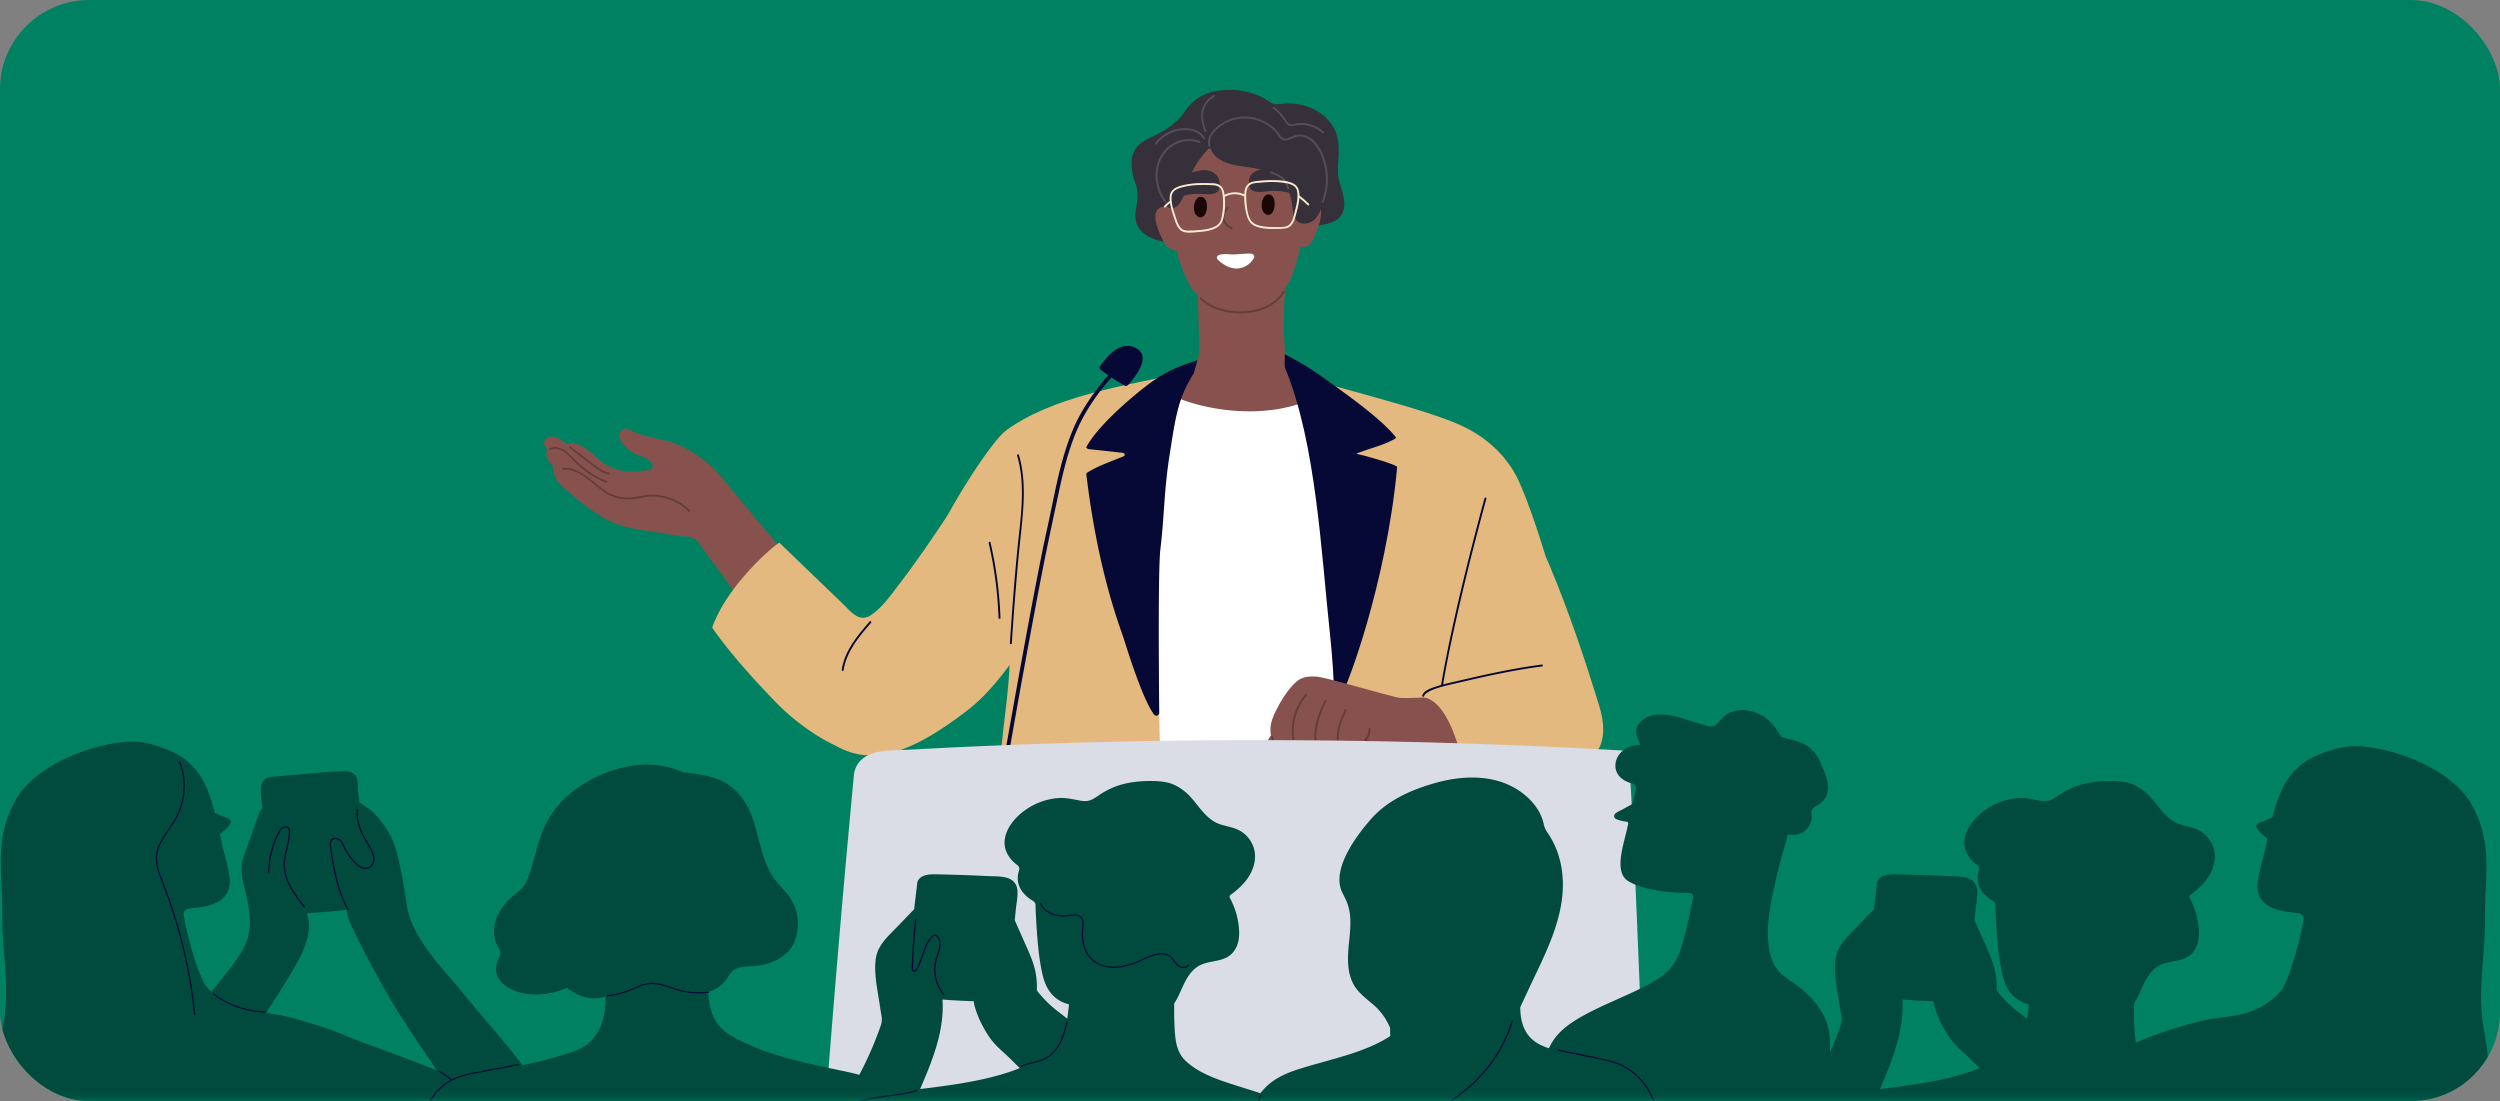 <svg width="336" height="148" viewBox="0 0 336 148" fill="none" xmlns="http://www.w3.org/2000/svg">
    <rect x="0" y="0" width="336" height="148" fill="#808080" stroke="none"/>
    <g clip-path="url(#imuypl5nna)">
        <rect width="336" height="148" rx="12" fill="#008262"/>
        <mask id="uy7kl6kyab" style="mask-type:alpha" maskUnits="userSpaceOnUse" x="-12" y="4" width="361" height="144">
            <path fill="#C4C4C4" d="M-12 4h361v143.861H-12z"/>
        </mask>
        <g mask="url(#uy7kl6kyab)">
            <path d="M152.738 25.099c.388 1.25-.062 2.503-.139 3.752-.129 2.18 1.828 3.278 3.72 3.605 1.63.282 3.377.12 4.967-.353.259-.423.833-.647 1.247-.165.767.88 2.099 1.264 3.222 1.407 1.359.174 2.538-.4 3.679-1.067.837-.49 1.66-1.035 2.595-1.32.72-.194 1.457-.32 2.2-.378 1.467-.152 2.976-.152 4.399-.577 1.316-.388 2.054-1.24 2.048-2.65 0-1.036-.489-2.116-.714-3.158a3.29 3.29 0 0 1-.106-.582c-.167-1.811.353-3.594-.174-5.393-.497-1.695-1.811-2.987-3.402-3.684a8.237 8.237 0 0 0-3.036-.647c-.573-.02-1.138.137-1.71.12-.611-.016-1.141-.517-1.654-.789a9.088 9.088 0 0 0-2.107-.824 10.46 10.46 0 0 0-4.399-.15 6.063 6.063 0 0 0-4.053 2.64c-1.18 1.755-2.855 2.754-4.753 3.632-1.438.667-2.771 1.716-2.446 4.213.125.944.33 1.436.616 2.368z" fill="#36303A"/>
            <path d="M164.547 39.227c-.744.385-1.51.724-2.294 1.017.591.188 1.164.429 1.789.499.863.097 1.739-.093 2.553-.396a9.977 9.977 0 0 1-2.048-1.12zM170.561 39.735c-.853.317-1.607.845-2.42 1.245a9.545 9.545 0 0 1-2.384.827c.635.13 1.259.341 1.89.517a9.083 9.083 0 0 0 1.915-.687c1.061-.528 1.74-1.498 2.669-2.172a4.817 4.817 0 0 0-1.67.27z" fill="#140F40"/>
            <path d="M181.567 55.405c-.13-.861-5.595-3.245-7.056-4.14-1.797-1.1-1.725-2.837-1.854-4.795-.289-4.39.061-7.957.462-12.334a.625.625 0 0 0 0-.161c.077-.448-.258-.956-.798-.76-3.364 1.222-6.957 2.536-10.592 1.972-.572-.09-.921.479-.82.892a.597.597 0 0 0-.113.406c.122 2.163.243 4.325.278 6.49.04 2.433.48 4.384-.55 6.66-.565 1.248-1.698 1.9-2.9 2.441-1.832.827-4.024 1.603-5.711 2.638-1.307.805-.776 3.673-.259 4.765.675 1.438 1.795 2.64 2.941 3.715a24.559 24.559 0 0 0 6.967 4.595 23.827 23.827 0 0 0 3.964 1.355c1.48.356 2.801.3 4.179-.375 2.659-1.304 5.023-3.34 7.165-5.357 2.238-2.107 5.201-4.589 4.697-8.007zM176.758 27.282c-.906-.317-1.612.31-2.039 1.164-.483.965-1.071 5.75 1.05 4.565.606-.338.936-1.26 1.188-1.911.39-.992 1.211-3.317-.199-3.818zM156.195 27.81c1.035-.314 1.852.307 2.342 1.154.553.956 1.229 5.7-1.206 4.528-.697-.336-1.075-1.248-1.365-1.895-.441-.989-1.39-3.293.229-3.787z" fill="#87524D"/>
            <path d="M173.618 18.715a6.478 6.478 0 0 0-2.372-1.528c-5.722-2.137-12.819.757-13.545 7.222-.282 2.515-.135 4.338.076 6.857.182 2.169.632 4.089 2.055 6.944.627 1.258 2.909 3.356 5.159 3.623 3.364.4 4.514.207 6.303-1.41 1.928-1.742 2.577-3.698 3.227-6.138.344-1.376.615-2.768.811-4.173.221-1.436.464-2.874.551-4.325.154-2.593-.511-5.294-2.265-7.072z" fill="#87524D"/>
            <path d="M174.527 24.975c-.104-1.512-2.623-2.56-3.782-2.416-2.283.283-2.976.76-2.869 2.233.071 1.066 1.182 1.08 2.07.959a8.322 8.322 0 0 1 2.78.041c.598.12 1.586.396 1.761-.398.033-.137.047-.278.04-.42zM157.235 26.002c.191.738 1.045.55 1.552.388 1.183-.374 2.083-.348 3.285-.284.833.044 1.877-.064 1.884-1.231.01-1.66-1.522-2.222-2.735-1.949-1.811.408-4.03.9-4.042 2.603-.002.16.016.318.056.473z" fill="#36303A"/>
            <path d="M177.628 23.346a20.97 20.97 0 0 0-.345-2.87 7.417 7.417 0 0 0-2.468-4.163c-2.682-2.265-6.21-2.475-9.427-1.543l-.129.01c-.449.046-7.226 3.582-8.668 5.867-.863 1.36-1.474 2.862-1.25 4.498.212 1.553 1.528 3.059 2.351 2.816 1.246-.37 1.671-2.487 2.009-3.539.535-1.672 1.479-3.115 2.682-4.399a.226.226 0 0 1 .375.07c.259.64.791 1.198 1.682 1.616 1.608.76 3.493.613 5.183 1.142 1.801.566 3.246 1.724 3.824 3.567.259.818.207 1.67.422 2.486.186.706.747 1.181 1.495 1.15 1.746-.072 2.389-2.096 2.419-3.532.009-1.052-.08-2.122-.155-3.176z" fill="#36303A"/>
            <path d="M171.311 27.555c.036-.647-.154-1.358-.795-1.423-.681-.069-.98 1.001-.957 1.452.018.345.066.709.3.982.399.467.879.409 1.203-.08a2.04 2.04 0 0 0 .249-.93zM162.209 27.88c.036-.646-.154-1.359-.795-1.422-.681-.069-.98 1.002-.957 1.451.019.346.066.71.299.984.4.465.88.409 1.203-.08.158-.286.243-.606.25-.932z" fill="#1A0705"/>
            <path d="M168.52 34.307c-.194-.3-.73-.226-1.059-.212-.614.027-1.223.104-1.839.098-.475 0-1.999-.225-2.07.422-.014.146.107.277.229.388.611.546 1.467 1.093 2.419 1.088a2.704 2.704 0 0 0 2.099-1.076c.15-.19.369-.482.221-.708z" fill="#fff"/>
            <path d="M164.872 27.847c-.341.517-.708 1.141-.518 1.781.165.55.669.892 1.128 1.187.14.09.271-.13.13-.224-.399-.259-.864-.551-1.009-1.035-.172-.568.19-1.128.49-1.582.092-.14-.129-.27-.224-.13l.003.003zM172.413 39.164c-1.146 1.843-3.308 2.618-5.393 2.68-1.999.06-4.093-.445-5.591-1.83-.129-.113-.305.069-.184.183 1.579 1.46 3.787 1.988 5.892 1.902 2.143-.088 4.326-.919 5.5-2.804.088-.142-.129-.272-.224-.13z" fill="#633D3A"/>
            <path d="M214.895 94.732c-1.118-3.517-6.886-23.002-13.956-32.506-2.011-2.703-9.876 2.963-10.247 5.031-.371 2.07-.776 4.129-1.104 6.2-.305 1.898-.388 3.763.092 5.64.48 1.877 1.325 3.61 2.165 5.33.874 1.795 1.786 3.571 2.717 5.336.97 1.84 1.962 3.668 2.96 5.493.851 1.553 3.135 5.351 4.576 6.469 3.026 2.328 16.281 3.981 12.797-6.993z" fill="#E3B97F"/>
            <path d="M186.197 67.763c-2.572-1.171-4.066-4.072-5.14-6.534-.837-1.921-1.627-3.855-2.58-5.725a47.788 47.788 0 0 0-1.259-2.316c-7.245 3.814-16.669 1.588-19.912-.174-2.774 5.849-5.556 11.822-10.586 16.008a22.65 22.65 0 0 0-.995 4.47c-.197 1.744-.241 3.503-.323 5.255l-.518 10.986c-.176 3.703-.44 7.445.192 11.116-.237-.026-.337.338-.094.375l.166.023c.01.057.019.116.031.173.049.244.423.141.374-.104 0 0-.876 3.603-.876 3.598 5.281.647 39.761 1.98 41.341 2.07 1.605.092 2.036-7.483 2.032-7.633-.159-6.415-.203-12.844-.495-19.254a96.9 96.9 0 0 0-1.358-12.334z" fill="#fff"/>
            <path d="M140.842 78.824c-.4-4.657-3.635-9.624-5.822-13.639-.431-.789-.821-1.785-1.396-2.48-.169-.204-2.835 1.655-3.132 2.07-3.451 4.787-6.108 9.161-9.704 13.828-1.344 1.743-2.658 3.719-4.749 4.622a.255.255 0 0 0-.171.245c0 .035.008.07.022.103-.587 3.428-.517 6.905-.272 10.364.064.883.135 1.764.213 2.646.049.56-3.87 3.429-3.372 3.708 4.672 2.62 9.794 1.131 17.474-4.752 3.452-2.643 5.796-6.234 8.36-9.745.711-.974.896-3.507 1.532-4.528.388-.616.862-1.294.953-2.012a.26.26 0 0 0 .09-.176.244.244 0 0 0-.026-.254z" fill="#E3B97F"/>
            <path d="M158.716 50.055c-4.176 1.35-16.458 2.587-23.504 7.805-1.656 1.227-6.124 7.85-9.165 13.87-.085.166 8.579 12.142 8.585 11.81 0-.012.14-.046.199-.12.144-.177.285-.357.427-.535a.362.362 0 0 1 .647.238c-.119 2.946-.129 5.902-.388 8.836-.247 2.814-.647 5.613-.912 8.424-.259 2.717-.409 5.454-.591 8.18-.211 3.151-.537 6.321-.529 9.48 0 .161 1.746 1.294 5.822.619 1.702-.283 4.528-.709 6.228-.981 1.521-.243 3.052-.246 4.576-.438 1.035-.13 1.995-.438 2.685-1.217.129 0 3.157 3.009 3.162 2.847.401-14.062-.669-28.79-.281-45.93.089-3.976.335-7.285 1.164-11.177.735-3.475 1.336-7.033 2.558-10.377a.269.269 0 0 0-.077-.302.27.27 0 0 0-.311-.024c-.453.26.162-1.156-.295-1.008zM207.717 74.708c-1.035-3.3-2.093-6.61-3.474-9.785-1.575-3.622-4.564-6.286-8.151-7.867-4.537-2-14.286-4.405-19.004-5.835-1.917-.581-1.108.277-2.782-.324-.324-.116-.502-.044-.376.277 2.908 7.453 3.414 12.441 4.236 20.618.895 8.896 2.08 21.098 2.164 30.029.047 4.958.321 16.479.664 16.523 3.518.461 7.931-.734 11.102-2.095 1.329-.57 2.732-1.181 3.364-2.579.647-1.424.463-3.166.46-4.681-.013-7.515-.474-15.032-.119-22.543.1-2.117-.445-7.302-.412-7.715a33.024 33.024 0 0 0 7.667-8.901.562.562 0 0 0 .051-.118c.053-.12 4.659 5.156 4.61 4.996z" fill="#E3B97F"/>
            <path d="M160.925 48.4c-3.235 1.103-4.65 1.698-7.466 3.94-2.436 1.94-6.111 5.236-7.456 7.748-.064.12.234.26.286.27l4.591.5c.315.035.388.364.107.48-1.668.695-3.413 1.258-4.883 2.2a.148.148 0 0 0-.084.13.197.197 0 0 0-.012.112c.87 7.258 2.376 14.645 4.852 21.531.305.849 2.542 8.445 4.244 10.723a.389.389 0 0 0 .697-.233c-.039-3.82-.176-19.254.154-21.984.563-4.673.462-7.821 1.273-12.897.762-4.769 1.035-7.272 3.17-10.68.14-.225.53-1.845.527-1.84z" fill="#060836"/>
            <path d="M106.651 76.004a.208.208 0 0 0-.028-.244c-2.329-2.87-6.313-7.576-8.675-10.42-.686-.826-2.4-3.437-6.34-5.358-1.308-.638-2.757-.885-4.16-1.237-.75-.176-1.49-.399-2.212-.667-.517-.198-1.203-.813-1.695-.259-.545.612-.293 1.283.186 1.794.247.332.534.632.855.893.44.33.926.591 1.444.776.593.228 1.54.518 1.681 1.26.13.667-.776.637-1.192.71-1.673.304-3.294.147-4.815-.646-1.164-.605-1.929-1.606-2.975-2.322-.777-.533-1.682-.88-2.6-.615-.517-.438-1.124-.872-1.732-.983-.517-.093-1.147.13-1.248.706-.068.38.129.735.415 1.055l-.016.048c-.412 1.204.575 1.784.777 2.199.163 1.822.758 2.29 2.128 3.46 1.581 1.354 3.3 2.706 5.143 3.683 2.017 1.069 4.215 1.334 6.442 1.67 1.402.211 2.898.562 4.365.612a1.867 1.867 0 0 1 1.454.752l.007.008c.608.835 1.216 1.673 1.822 2.511l7.146 9.833c-.219.027-.342.363-.096.495 1.035.553 1.553-.57 2.086-1.22.357-.434.891-.685 1.26-1.116.347-.42.623-.894.816-1.403.398-1 .753-2.184.792-3.264.034-1.027-.445-1.91-1.035-2.71z" fill="#87524D"/>
            <path d="M187.779 62.778c.03-.319-4.353-1.562-5.312-1.75-.091-.017-.102-.114-.015-.143.944-.326 1.89-.654 2.846-.959.598-.19 2.225-.872 2.309-1.069.02-.045-.007-.098-.049-.151-1.82-2.258-5.64-5.016-8.174-6.857-2.535-1.841-3.841-2.757-6.697-4.223 0 0-.055 1.625 0 1.76 4.214 10.112 4.902 25.147 6.054 35.735.172 1.61.311 3.222.415 4.838.054.833.097 1.667.13 2.5.015.376-.028 1.914.935 1.036.634-.572 6.117-14.975 7.558-30.717z" fill="#060836"/>
            <path d="M120.937 91.133c-.987-2.847-2.783-5.328-3.963-8.103a.217.217 0 0 0-.154-.134.215.215 0 0 0-.197.056.22.22 0 0 0-.173 0c-1.252.433-2.386-1.054-3.18-1.811l-2.867-2.753-5.638-5.433c-.163-.157-6.789 5.305-8.972 11.177-.063.172-.067.308.046.395.009.02 2.639 3.969 8.797 10.22 2.654 2.693 9.38 7.836 14.103 6.482 1.811-.517 2.846-.776 8.735-6.412-.005.003-5.81-1.583-6.537-3.684z" fill="#E3B97F"/>
            <path d="M177.887 27.172a8.599 8.599 0 0 0 .259-5.44c-.441-1.553-1.412-3.4-3.198-3.623a2.274 2.274 0 0 0-1.179.172c-.46.195-1.053.577-1.497.137-.29-.288-.489-.677-.776-.975a5.931 5.931 0 0 0-.928-.777 5.777 5.777 0 0 0-4.734-.815 5.866 5.866 0 0 0-2.458 1.35c-.662.612-1.233 1.512-.947 2.442a.13.13 0 0 0 .156.08.132.132 0 0 0 .075-.056c.017-.028.023-.06.017-.092-.28-.915.378-1.765 1.035-2.33a5.602 5.602 0 0 1 2.2-1.145 5.565 5.565 0 0 1 5.466 1.608c.259.28.445.63.71.905.59.609 1.332.056 1.958-.152 1.866-.62 3.18 1.395 3.699 2.875a8.36 8.36 0 0 1-.107 5.776c-.061.156.188.223.249.069v-.01zM161.258 18.97c-1.521-.609-3.309-.188-4.473.948-1.163 1.136-1.656 2.846-1.423 4.445a6.547 6.547 0 0 0 1.165 2.846c.094.13.319 0 .222-.129-1.2-1.701-1.614-3.963-.604-5.857.959-1.798 3.105-2.778 5.046-1.999.155.062.222-.189.068-.25l-.001-.003z" fill="#554E59"/>
            <path d="M161.95 18.55c-.647-1.165-2.118-1.449-3.336-1.283a5.143 5.143 0 0 0-3.391 1.999c-.1.13.129.259.223.13a4.879 4.879 0 0 1 3.106-1.856c1.138-.184 2.566.05 3.177 1.144a.13.13 0 0 0 .234-.034.133.133 0 0 0-.01-.096l-.003-.005zM162.106 17.585c-.273-.886-.566-1.835-.321-2.762a2.908 2.908 0 0 1 1.449-1.812c.146-.079.016-.302-.129-.223a3.183 3.183 0 0 0-1.543 1.876c-.301 1 0 2.03.294 2.99.049.16.299.093.25-.068v-.001zM171.109 14.583a8.547 8.547 0 0 1 1.492 1.615c.156.224.293.497.526.647.233.15.511.119.777.06a4.254 4.254 0 0 1 3.836 1.008c.121.113.305-.07.182-.183a4.502 4.502 0 0 0-3.352-1.19c-.334.023-.663.148-.991.164-.434.02-.638-.479-.857-.777a8.79 8.79 0 0 0-1.433-1.53c-.13-.106-.311.075-.184.182l.004.004zM170.756 23.275c.489.18.99.366 1.405.688.471.366.678.872.865 1.423.055.157.304.09.25-.068-.197-.575-.42-1.123-.906-1.515-.454-.368-1.005-.576-1.552-.777-.157-.058-.224.192-.069.249h.007z" fill="#554E59"/>
            <path d="M199.518 66.967a416.22 416.22 0 0 0-2.71 10.472c-.933 3.824-1.812 7.664-2.562 11.528a104.06 104.06 0 0 0-.96 5.693c-.022.163.228.233.25.068.488-3.568 1.209-7.104 1.984-10.62a332.1 332.1 0 0 1 2.765-11.485c.482-1.866.976-3.727 1.483-5.584a.13.13 0 0 0-.189-.148.135.135 0 0 0-.061.078v-.002zM136.697 61.224c1.206 4.112.444 8.46.034 12.634-.338 3.444-.61 6.893-.85 10.35-.054.748-.104 1.496-.15 2.244h.258c.011-.168-.248-.168-.258 0-.011.168.248.168.258 0 .132-2.09.282-4.178.448-6.266.15-1.906.315-3.81.494-5.713.198-2.07.465-4.14.598-6.217.153-2.38.093-4.787-.582-7.096a.148.148 0 0 0-.023-.045.137.137 0 0 0-.087-.05.127.127 0 0 0-.095.028.118.118 0 0 0-.033.038.136.136 0 0 0-.016.048.123.123 0 0 0 .004.05v-.005zM132.877 72.982a53.086 53.086 0 0 1 1.328 10.064c.007.166.266.166.259 0a53.591 53.591 0 0 0-1.338-10.135c-.037-.163-.287-.095-.249.068v.003z" fill="#060836"/>
            <path d="M175.871 96.362c-2.604-1.458-7.755 4.529-5.218 5.495.805.305 1.553-.194 2.215-.601.897-.558 1.847-.935 2.786-1.4 1.404-.692 1.692-2.67.217-3.494z" fill="#87524D"/>
            <path d="M196.464 98.483c-.494-.737-1.742-1.804-2.696-1.224-1.012.614-.32 1.379-.097 2.155.177.622.828 1.655 1.487 2.652.294.447.868.823 1.369.819.463.057.93-.676.96-.905.196-1.523-.127-2.16-1.023-3.497z" fill="#140F40"/>
            <path d="M116.898 83.513c-1.647 1.89-3.387 3.934-3.767 6.502-.024.163.225.233.249.069.374-2.523 2.081-4.528 3.701-6.388.108-.129-.074-.309-.183-.183z" fill="#060836"/>
            <path d="M197.996 95.955c-.364-1.05-.492-1.9-1.543-2.377-.129-.21-7.245.414-8.481.19-1.256-.228-9.752-2.727-10.96-2.822-1.067-.084-2.084 0-2.89.776-.99.955-1.74 2.087-2.373 3.289-.632 1.202-1.147 2.274-.964 3.629a4.777 4.777 0 0 0 1.116 2.475c.29.318.662.594 1.105.627.48.036 1.024-.171 1.094-.705.034-.259-.259-.865-.348-1.096-.143-.377-.165-1.046.064-.87.09.64.319 1.25.672 1.789.506.825 1.113 1.516 2.167 1.545.145 0 1.294-.451.98-.713.022.018.042.039.066.055.682.518 1.811.414 2.163-.443.043-.106.072-.217.085-.33.3.225.654.367 1.026.411.317.042.662.48 3.671.058a.55.55 0 0 1 .03-.095c.258-.601 2.089-.143 2.577-.121 1.164.053 2.355-.031 3.52-.072 2.217-.079 4.456-.141 6.661-.396.121-.014.244-.028.366-.047a.57.57 0 0 0 .479-.415.56.56 0 0 0 .106-.269 8.894 8.894 0 0 0-.389-4.073z" fill="#87524D"/>
            <path d="M210.193 92.634c-.01-.017-1.115-1.739-2.208-2.01a6.858 6.858 0 0 0-2.272-.19c-10.965 1.061-13.779 2.106-14.349 2.727a.299.299 0 0 0-.077.258c.013.075.027.15.042.223.04.044.09.077.146.098 2.846.616 4.575 5.99 5.286 9.732.101.528 15.302.329 16.941-1.069.806-.693-2.307-8-3.509-9.769z" fill="#E3B97F"/>
            <path d="M191.404 93.55c.089-.295.406-.476.661-.614a6.844 6.844 0 0 1 1.198-.478c.916-.291 1.862-.49 2.797-.708 2.329-.545 4.658-1.075 7.014-1.514a74.38 74.38 0 0 1 4.163-.662c.163-.02.166-.28 0-.259-2.529.326-5.036.801-7.529 1.342-1.241.269-2.479.555-3.716.843-.994.233-2 .44-2.969.764-.619.205-1.653.507-1.869 1.217-.049.16.201.228.25.069z" fill="#060836"/>
            <path d="M75.647 63.125c2.61-.164 4.18 2.432 6.319 3.456a5.84 5.84 0 0 0 3.481.463c.647-.105 1.285-.268 1.941-.3a6.837 6.837 0 0 1 5.147 2.016.13.13 0 1 0 .183-.182A7.104 7.104 0 0 0 86.6 66.57c-.714.113-1.414.302-2.141.308a5.462 5.462 0 0 1-1.978-.354c-1.241-.471-2.2-1.424-3.235-2.223-1.035-.8-2.238-1.526-3.6-1.435-.165.01-.166.27 0 .259z" fill="#633D3A"/>
            <path d="M73.995 60.464c1.58-.67 2.824 1.294 3.815 2.178a12.283 12.283 0 0 0 3.649 2.235c.155.06.222-.189.068-.25a11.891 11.891 0 0 1-4.092-2.697c-.929-.942-2.082-2.321-3.57-1.69-.155.066-.023.288.129.224zM76.524 60.222l2.724 2.07c.777.588 1.553 1.252 2.518 1.473.162.037.232-.212.069-.25-.986-.225-1.774-.928-2.56-1.524l-2.62-1.99c-.13-.1-.26.13-.13.224l-.001-.003zM170.85 99.088c.246.999.575 2.117 1.594 2.576.15.069.282-.154.13-.223-.959-.432-1.245-1.486-1.475-2.422a.129.129 0 0 0-.159-.09.131.131 0 0 0-.079.06.134.134 0 0 0-.012.1h.001zM175.423 93.323a7.57 7.57 0 0 0-1.44 7.21c.051.158.301.091.248-.068a7.312 7.312 0 0 1 1.378-6.96c.107-.129-.075-.309-.184-.182h-.002zM178.041 94.141a12.416 12.416 0 0 0-1.313 3.805c-.101.603-.129 1.211.04 1.811.18.619.528 1.173.87 1.713.088.141.313.011.223-.129-.33-.518-.669-1.054-.843-1.65-.184-.63-.119-1.269 0-1.901.235-1.227.655-2.41 1.244-3.51.079-.148-.144-.279-.222-.13l.001-.009zM180.73 95.332c-.749 1.71-1.524 3.631-.709 5.465.067.152.29.02.224-.13-.776-1.732 0-3.595.709-5.205.066-.15-.157-.282-.224-.129v-.001zM183.945 97.933c-.038.28-.031.61-.145.872-.101.236-.448.49-.417.757a.242.242 0 0 0 .21.208c.237.052.463 0 .701.108.559.246.831.955.388 1.446-.11.13.073.308.184.183.635-.713.146-1.74-.718-1.951a1.599 1.599 0 0 0-.322-.046c-.176 0-.164-.033-.063-.176.092-.12.175-.247.248-.38.142-.285.138-.647.18-.95.022-.164-.227-.235-.25-.07h.004z" fill="#633D3A"/>
            <path d="M173.156 30.289c-.518.308-1.311.222-1.899.225a8.31 8.31 0 0 1-1.783-.149c-.598-.13-1.19-.366-1.471-.95-.352-.734-.454-1.665-.494-2.468-.041-.77-.141-1.851.707-2.211.353-.15.786-.148 1.165-.184a19.4 19.4 0 0 1 1.12-.079c.736-.033 1.473.01 2.199.13.37.043.729.15 1.061.317.412.235.566.578.607 1.035.077.868-.151 1.695-.362 2.526-.159.624-.295 1.408-.855 1.812-.13.096 0 .32.129.224.546-.389.744-1.061.906-1.682.208-.809.449-1.616.458-2.459.008-.795-.184-1.447-.958-1.781-.773-.334-1.722-.378-2.547-.388-.885-.01-1.769.05-2.643.183-.793.13-1.175.702-1.242 1.46a8.97 8.97 0 0 0 .271 2.959c.181.711.474 1.278 1.171 1.585.698.306 1.467.36 2.2.376.388.01.768 0 1.152-.014.424-.014.854-.018 1.228-.242a.13.13 0 0 0 .048-.075.13.13 0 0 0-.013-.089.129.129 0 0 0-.155-.061zM158.853 31.077c.615.312 1.462.167 2.129.12.697-.05 1.415-.13 2.07-.38.635-.241 1.106-.626 1.31-1.295.28-.905.321-1.95.259-2.894-.05-.735-.141-1.527-.894-1.858-.357-.155-.75-.14-1.132-.152a21.25 21.25 0 0 0-1.435-.01 10.65 10.65 0 0 0-2.415.342c-.709.192-1.433.56-1.519 1.368-.109 1.004.234 1.964.541 2.902.22.675.443 1.462 1.086 1.856.143.087.273-.137.13-.224-.531-.324-.735-.986-.918-1.544-.231-.707-.498-1.41-.574-2.155-.039-.363-.076-.8.076-1.14.185-.41.617-.622 1.024-.75a9.188 9.188 0 0 1 2.15-.375 19.852 19.852 0 0 1 2.149 0c.388.017.776.054 1.079.347.303.292.335.763.373 1.147.082.85.046 1.706-.106 2.545-.07.382-.153.798-.411 1.102a1.904 1.904 0 0 1-.68.471c-.619.276-1.32.368-1.989.424-.305.024-.609.04-.914.05-.418.015-.875.074-1.259-.122-.146-.076-.278.15-.13.225z" fill="#FCEAD1"/>
            <path d="M164.579 26.481a2.7 2.7 0 0 1 2.717-.025.13.13 0 0 0 .13-.223 2.966 2.966 0 0 0-2.976.026.126.126 0 0 0-.05.078.127.127 0 0 0 .087.15c.03.01.063.007.092-.006zM174.484 26.48c.444.343.867.713 1.265 1.108a.13.13 0 0 0 .182-.183c-.414-.409-.854-.792-1.316-1.147-.129-.102-.259.13-.129.223h-.002zM157.163 27.047a4.686 4.686 0 0 0-.692.625c-.111.13.071.306.184.183a4.35 4.35 0 0 1 .639-.586c.129-.097 0-.322-.13-.222h-.001z" fill="#FCEAD1"/>
            <path d="M150.002 49.392c-1.035.917-1.895 2.013-2.717 3.12a27.021 27.021 0 0 0-2.23 3.435c-1.271 2.412-2.07 5.037-2.717 7.678-.61 2.525-1.077 5.082-1.643 7.616a174.976 174.976 0 0 0-.777 3.717 719.748 719.748 0 0 0-2.07 10.868c-.724 3.92-1.434 7.845-2.128 11.774-.489 2.761-.979 5.522-1.423 8.289l-.092.578c-.051.326.449.466.499.138.388-2.523.841-5.038 1.282-7.554.675-3.836 1.365-7.669 2.07-11.498.685-3.726 1.38-7.45 2.111-11.168.684-3.475 1.432-6.937 2.173-10.4.567-2.647 1.21-5.296 2.242-7.806 1.044-2.54 2.588-4.86 4.368-6.949.437-.52.908-1.01 1.412-1.464.249-.221-.118-.586-.365-.366l.005-.008z" fill="#060836"/>
            <path d="M152.704 46.794c-1.982-1.082-3.752.872-4.777 2.328a.387.387 0 0 0-.13.31.393.393 0 0 0 .16.296 34.305 34.305 0 0 0 3.158 2.079.395.395 0 0 0 .518-.096l.015-.013c.965-1.08 3.135-3.769 1.056-4.904z" fill="#060836"/>
            <path d="M218.877 101.922a.72.72 0 0 0-.363-.561.697.697 0 0 0-.647-.502A861.73 861.73 0 0 0 175.89 99.5a854.145 854.145 0 0 0-53.835 1.265c-1.682.092-3.596-.027-5.175.64-1.02.43-1.784 1.249-2.024 2.258a.769.769 0 0 0-.064.249 2392.154 2392.154 0 0 0-3.517 40.815 2344.574 2344.574 0 0 0-2.81 40.87c-.445 7.403-.855 14.808-1.23 22.215a.793.793 0 0 0-.033.791c.053.62.845.739 1.223.357l43.582.476c14.65.161 31.837.678 46.486.837l24.819.273c.381 0 .743-.331.712-.711-1.928-23.659-4.227-100.136-5.147-107.913z" fill="#DADCE6"/>
            <path d="M51.324 154.267c-.227-1.685 15.047-5.397 14.327-6.966-.71-1.539-16.78-7.07-18.7-7.9-2.627-1.137-5.456-2.024-8.264-2.739-2.535-.643-5.334-.536-7.702-1.669-1.277-.61-2.418-1.422-3.268-2.472-1.041-1.293-2.58-6.75-3.034-9.591a.641.641 0 0 1 .143-.513.804.804 0 0 1 .506-.277c.285-.041.57-.08.856-.117 1.123-.145 2.338-.316 3.286-.916 1.108-.7 1.515-1.812 1.396-2.99-.138-1.368-.57-2.731-.886-4.072-.145-.62-.283-1.244-.422-1.869a.115.115 0 0 1 .005-.066.13.13 0 0 1 .04-.055c.552-.434 1.137-.884 1.419-1.501.141-.316-.378-.62-.633-.696-.503-.149-.975-.367-1.448-.572a.143.143 0 0 1-.084-.094 25.926 25.926 0 0 0-1.056-3.225c-.942-2.3-2.626-4.154-5.17-5.16-1.723-.68-3.467-1.235-5.383-1.124-5.202.3-12.37 3.23-14.964 7.544C-.892 112.52.37 117.058.31 122.996c-.049 4.844 1.042 9.666.177 14.494-.379 2.122-.709 4.271-.62 6.425.089 2.276.852 4.38 1.587 6.542.02.069.058.133.11.188a.543.543 0 0 0 .19.128.015.015 0 0 1 .009.006c.002.002.003.005.003.009.065.689.119 1.38.205 2.068.082.651.332 1.233.993 1.58.552.289 1.23.35 1.86.365.857.019 1.713.016 2.57.044 1.763.057 3.487.264 5.23.481 1.758.219 3.474.272 5.239.079 3.53-.379 24.484 1.532 32.487-.508.266-.067.46 0 .58-.149a.023.023 0 0 1 .008-.005c.217-.065.413-.26.385-.476zM282.966 154.877c.227-1.686-15.047-5.398-14.327-6.967.709-1.539 16.78-7.069 18.7-7.899 2.627-1.138 5.455-2.025 8.264-2.739 2.535-.644 5.334-.537 7.702-1.669 1.277-.611 2.418-1.422 3.268-2.473 1.041-1.292 2.58-6.75 3.034-9.591a.639.639 0 0 0-.144-.513.803.803 0 0 0-.505-.277 48.99 48.99 0 0 0-.857-.116c-1.122-.146-2.337-.316-3.285-.917-1.109-.7-1.515-1.811-1.397-2.99.139-1.367.571-2.731.887-4.072.145-.619.283-1.243.422-1.869a.124.124 0 0 0-.005-.066.129.129 0 0 0-.041-.055c-.551-.434-1.136-.884-1.418-1.501-.141-.316.378-.62.633-.696.503-.149.975-.366 1.448-.572a.15.15 0 0 0 .054-.038.122.122 0 0 0 .03-.056c.28-1.092.633-2.169 1.056-3.225.942-2.3 2.626-4.154 5.17-5.159 1.723-.681 3.467-1.236 5.382-1.125 5.203.3 12.371 3.23 14.965 7.545 3.178 5.292 1.917 9.831 1.977 15.769.048 4.843-1.043 9.666-.178 14.494.38 2.122.709 4.27.621 6.424-.089 2.276-.852 4.38-1.587 6.542a.47.47 0 0 1-.111.188.532.532 0 0 1-.19.128.016.016 0 0 0-.011.015c-.065.69-.119 1.381-.205 2.068-.082.652-.332 1.233-.993 1.58-.552.29-1.23.351-1.861.365-.856.02-1.712.016-2.57.044-1.763.057-3.486.265-5.229.481-1.758.219-3.474.272-5.239.079-3.53-.378-24.484 1.533-32.487-.508-.266-.067-.461 0-.58-.148l-.008-.006c-.218-.065-.413-.26-.385-.475zM245.422 137.196c-.745-1.901-2.216-3.517-3.947-4.782-.934-.683-1.988-1.291-2.668-2.202-.731-.982-1.007-2.175-1.127-3.331-.296-2.844.334-5.681.956-8.462a.228.228 0 0 0 .004-.045c.346-1.461.724-2.917 1.135-4.365.163-.574.336-1.202.503-1.865.378.067.765.077 1.147.03 1.192-.165 1.923-1.159 2.056-2.168.055-.417-.177-.98.152-1.317.341-.35.848-.546 1.214-.876.982-.887.974-2.212.62-3.341a9.032 9.032 0 0 0-.66-1.628v-.004c-.349-1.196-1.241-2.291-2.455-2.896-.92-.46-2.055-.581-3.025-.959-.518-.972-1.164-1.884-2.115-2.565-1.305-.935-3.247-1.321-4.785-.614-.798.366-1.145 1.027-1.748 1.57-.311.28-.665.296-1.083.211-.557-.114-1.102-.308-1.645-.469-1.819-.539-3.952-1.433-5.906-.956-.987.237-1.939.908-2.115 1.85-.143.763.3 1.398.511 2.085-.76.03-1.497.223-2.127.65a2.783 2.783 0 0 0-.956 1.085 2.446 2.446 0 0 0-.232 1.364c.126.938.84 1.62 1.798 1.967.168.061.34.114.515.158.15.037.279.123.361.241.082.119.112.26.082.396-.069.306-.135.612-.202.917l-.211.958a.467.467 0 0 1-.091.189.54.54 0 0 1-.169.141l-1.24.676c-.334.182-.975.405-1.027.802-.047.36.383.511.703.603.318.09.644.154.975.191a.265.265 0 0 1 .174.089.2.2 0 0 1 .042.175l-.05.197c-.402 2.212-2.044 6.241.057 7.533 1.33.816 3.567 1.264 5.141 1.422 1.017.106 2.04.158 3.063.158.078 0 .154.016.224.045.07.029.132.071.182.124a.428.428 0 0 1 .117.384c-.366 1.845-.752 3.688-1.24 5.507-.374 1.384-.79 2.822-1.759 3.984-.903 1.083-2.199 1.85-3.497 2.513-2.83 1.447-5.867 2.554-8.617 4.126-1.202.687-2.35 1.478-3.214 2.503-.847 1.004-1.364 2.198-1.672 3.417-.355 1.404-.46 2.844-.561 4.278l-.304 4.353a.28.28 0 0 0-.159.03.238.238 0 0 0-.107.108c-.451.804.317 1.604 1.2 1.768.588.11 1.188.024 1.782.046.674.024 1.329.17 1.982.316 1.31.313 2.652.51 4.005.588 1.345.068 2.691.03 4.035-.012a723.403 723.403 0 0 0 22.066-1.02c.967-.059 2.393.039 3.088-.692.169.119.505.05.524-.209l.592-7.775c.179-2.373.606-4.9-.292-7.195z" fill="#004A3E"/>
            <path d="M219.71 152.293a.773.773 0 0 0-.102-.208 11.988 11.988 0 0 0-.647-4.727c-.49-1.396-1.219-2.844-2.482-3.819-2.159-1.675-5.087-1.783-7.71-2.479-1.22-.323-2.403-.818-3.207-1.73-.789-.896-1.115-2.063-1.206-3.179a10.578 10.578 0 0 1-.037-.776c.39-.843.782-1.686 1.175-2.528 2.224-4.74 4.9-9.677 4.52-14.955-.153-2.133-.797-4.217-2.055-6.018a2.855 2.855 0 0 1-.467-1.056c-.443-2.184-2.195-4.055-4.359-5.152-3.055-1.546-6.756-1.387-10.021-.49-3.379.927-6.552 2.332-8.774 4.828-2.073 2.329-5.396 6.812-3.971 9.87.266.567.582 1.111.775 1.703.798 2.432-.012 4.971.028 7.442.018 1.08.182 2.177.687 3.167.544 1.066 1.506 1.822 2.441 2.611a8.19 8.19 0 0 1 2.348 2.945c.067.138.129.276.189.415 0 .36 0 .726.017 1.092-2.284 1.493-5.008 2.343-7.679 3.106-1.441.412-2.892.798-4.321 1.24-1.572.487-3.102 1.091-4.312 2.133-2.4 2.069-3.197 5.143-3.84 7.954a.814.814 0 0 0 .044.499.672.672 0 0 0-.104.367c0 .389.408.84.886.79 6.673-.692 13.397-.773 20.106-.76 6.71.012 13.431.116 20.136-.225a116.75 116.75 0 0 0 11.322-1.094c.473-.065.737-.585.62-.966zM70.778 143.912c-2.437-3.354-5.37-6.544-8.01-9.8-2.64-3.256-6.026-6.539-7.51-10.317a11.894 11.894 0 0 1-.53-1.773 75.373 75.373 0 0 0-1.04-5.934c-.28-1.281-.563-2.576-1.207-3.772-.586-1.087-1.717-2.757-2.797-3.528-.458-.327-.93-.642-1.396-.961a418.99 418.99 0 0 0-.128-1.16c-.098-.869.031-.976-.134-1.841-.155-.802-.804-1.185-1.733-1.164-3.118.062-6.292.491-9.404.704-1.152.079-1.684.444-1.809 1.437-.113.889.089 1.83.178 2.714l.013.134c-.29.246-.414.557-.526.869-.158.439-.312.879-.468 1.318l-.906 2.556c-.29.821-.65 1.65-.815 2.491-.33 1.684.355 3.513.683 5.165.443 2.22.638 4.14-.466 6.315-1.903 3.747-12.29 14.8-12.226 15.045.33 1.264 1.105 2.37 1.974 3.407.456.544.933 1.075 1.402 1.609.328.373.643.856 1.123 1.106h.006c.048.025.097.048.147.068a.35.35 0 0 0 .195.018c.25.029.504-.012.726-.119.082.165.337.262.489.079a149.55 149.55 0 0 0 8.06-10.802 140.036 140.036 0 0 0 3.544-5.513c1.634-2.673 4.18-6.375 3.02-9.526 1.78-.113 3.91-.282 5.534-.465-.75.085 1.684 4.661 1.813 4.911 1.613 3.088 3.239 6.132 5.105 9.104.893 1.422 1.812 2.83 2.758 4.223a191.68 191.68 0 0 0 1.684 2.445c.214.305 1.44 2.456 1.756 2.456 1.521 2.093 3.014 4.865 5.703 5.945.793.316 1.665.527 2.55.512.797-.013 1.727-.632 2.381-.616 1.418-.778 1.892-1.994 1.837-3.28-.055-1.431-.776-2.959-1.576-4.06z" fill="#004A3E"/>
            <path d="M120.912 152.194a20.388 20.388 0 0 0-1.251-3.567c-.481-1.048-1.018-2.113-1.91-2.939-.891-.826-2.082-1.22-3.301-1.495-1.34-.302-2.691-.568-4.033-.862-2.676-.587-5.344-1.24-7.898-2.175a28.697 28.697 0 0 1-3.661-1.626c-1.153-.617-2.15-1.342-2.748-2.439-.598-1.096-.792-2.348-.944-3.546l.209-.299c.188-.062.372-.134.55-.217a4.254 4.254 0 0 0 1.605-1.253c.266-.348.452-.74.74-1.076a2.147 2.147 0 0 1 1.133-.667c.829-.203 1.717-.124 2.562-.254a7.95 7.95 0 0 0 2.324-.711 5.432 5.432 0 0 0 1.805-1.389c.57-.691.875-1.523 1.027-2.363.26-1.435.065-2.964-.694-4.252-.433-.798-1.109-1.492-1.733-2.18-1.942-2.149-2.366-4.814-3.076-7.417-.62-2.282-1.641-4.665-3.853-6.09-1.75-1.128-3.87-1.312-5.957-1.592a12.848 12.848 0 0 0-2.346-.757c-4.021-.869-8.343.516-11.556 2.668-3.588 2.403-5 5.277-5.942 9.043-.089.361-.187.722-.29 1.081a28.344 28.344 0 0 1-.643 1.98c-.222.598-.49 1.194-.975 1.666-.485.471-1.064.869-1.547 1.343-.481.463-.9.975-1.25 1.524-.667 1.079-1 2.298-.808 3.525.092.59.307 1.159.634 1.678a1.063 1.063 0 0 1 .035 1.06 3.756 3.756 0 0 0-.449 1.549c-.034.863.417 1.664 1.133 2.231 1.49 1.178 3.598 1.449 5.51 1.194.999-.143 1.97-.411 2.885-.795.823.623 1.743 1.134 2.803 1.325a5.01 5.01 0 0 0 2.393-.158c-.009 1.339-.134 2.677-.652 3.94a6.278 6.278 0 0 1-1.414 2.133 5.052 5.052 0 0 1-.484.412c-.41.301-.866.548-1.354.734-.403.158-.81.299-1.208.428a56.622 56.622 0 0 1-7.952 1.905c-2.593.437-5.28.742-7.654 1.837-1.994.92-3.772 2.467-4.359 4.434a.514.514 0 0 0-.142.154.453.453 0 0 0-.062.191l-.145 1.027c-.03.198.183.416.39.461 2.107.446 4.218.893 6.36 1.185 2.054.273 4.126.428 6.203.464 4.246.085 8.485-.237 12.713-.542 4.228-.305 8.49-.597 12.743-.451 4.2.145 8.352.769 12.524 1.175 4.589.445 9.27.601 13.772-.465.441-.096.469-.533.238-.77z" fill="#004A3E"/>
            <path d="M177.898 154.217a.597.597 0 0 0-.017-.132c-.512-2.153-2.165-3.911-4.137-5.163-2.216-1.405-4.849-2.157-7.384-2.959-2.473-.783-5.247-1.665-7.067-3.436-.887-.869-1.206-2.004-1.33-3.146-.138-1.307-.163-2.629-.154-3.941 0-.195.002-.389.007-.583.233-.36.441-.732.621-1.115.647-1.358 1.2-3.043 2.658-3.909 1.387-.824 3.296-.46 4.47-1.671 1.145-1.179 1.075-2.869.832-4.317a10.505 10.505 0 0 0-.924-2.824c-.055-.116-.117-.231-.177-.346a.3.3 0 0 1-.032-.217.327.327 0 0 1 .128-.187c.797-.583 1.536-1.231 2.127-2.004 1.039-1.363 1.527-3.133.833-4.711a4.007 4.007 0 0 0-1.573-1.829c-.798-.496-1.773-.627-2.669-.899-1.852-.563-2.825-2.267-3.959-3.56-.918-1.046-2.158-1.949-3.662-2.177-1.477-.223-3.42-.136-4.884.144a10.26 10.26 0 0 0-3.708 1.514c-.38.252-.751.522-1.171.719-.481.226-.975.237-1.507.142-1.038-.186-2.007-.434-3.08-.344a8.854 8.854 0 0 0-5.295 2.39c-1.4 1.334-2.374 3.231-1.493 5.021.304.612.769 1.15 1.357 1.567a.702.702 0 0 1 .253.335.631.631 0 0 1 .004.405 3.445 3.445 0 0 0-.177.967c-.041 1.374.859 2.418 2.049 3.132.106.064.192.15.252.25.06.101.091.213.091.327 0 .434.019.869.044 1.311.15 2.64.296 5.346.875 7.944.28 1.254.832 2.539 1.988 3.355a4.369 4.369 0 0 0 1.583.705 32.256 32.256 0 0 1-.236 1.933c-.433-.346-.861-.669-1.24-.959a15.614 15.614 0 0 1-2.732-2.691.502.502 0 0 1-.108-.323 10.107 10.107 0 0 0-.379-3.094c-.355-1.19-.895-2.328-1.401-3.47l-1.194-2.694.144-1.422c.089-.855.287-1.764.215-2.622-.065-.759-.507-1.365-1.323-1.629-.817-.265-1.799-.218-2.659-.26-1.04-.053-2.08-.097-3.12-.131a222.77 222.77 0 0 0-3.469-.097c-.907-.019-1.97-.079-2.623.593a1.558 1.558 0 0 0-.25.443l-.435 3.651-2.281 2.37c-.979 1.016-2.127 2.029-2.625 3.324-.743 1.946-.029 5.033.266 7.038.081.553.17 1.104.266 1.652.07.411.035.83-.104 1.227a45.987 45.987 0 0 1-1.847 4.549 47.638 47.638 0 0 1-1.701 3.29c-.581 1.027-1.226 2.015-1.84 3.024-1.055 1.73-1.95 3.764-1.054 5.707a3.368 3.368 0 0 0 1.921 1.772c.94.34 2.008.287 2.957.005a3.534 3.534 0 0 0 1.008-.506c1.349.188 2.711.299 4.076.33 2.092.048 4.182-.101 6.261-.283 2.079-.181 4.161-.4 6.25-.494a38.457 38.457 0 0 1 6.321.227c2.068.246 4.119.58 6.194.775 2.255.213 4.52.316 6.786.415 4.154.184 8.313.292 12.472.349 2.344.031 4.715.117 7.054-.047 1.788-.125 4.122-.361 4.815-2.108a.47.47 0 0 0 .032-.323.514.514 0 0 0-.189-.279zm-48.831-8.594c-1.486.245-2.979.442-4.473.632-.306.038-.615.072-.926.105.266-.622.529-1.245.788-1.87.975-2.362 1.819-4.786 2.127-7.298.119-.949.148-1.905.089-2.858a77.598 77.598 0 0 0 4.217.229c-.053.456.68 2.896 2.258 5.067.761 1.046 1.854 1.877 2.785 2.807l1.124 1.122c-2.531 1.015-5.266 1.615-7.99 2.064h.001zM306.897 154.217a.663.663 0 0 0-.017-.132c-.512-2.153-2.166-3.911-4.138-5.163-2.215-1.405-4.848-2.157-7.383-2.959-2.473-.783-5.247-1.665-7.068-3.436-.886-.869-1.205-2.004-1.329-3.146-.138-1.307-.163-2.629-.154-3.941 0-.195.002-.389.007-.583.233-.36.44-.732.62-1.115.647-1.358 1.2-3.043 2.659-3.909 1.387-.824 3.296-.46 4.47-1.671 1.145-1.179 1.075-2.869.831-4.317-.17-.973-.48-1.922-.923-2.824-.055-.116-.117-.231-.177-.346a.3.3 0 0 1-.032-.217.32.32 0 0 1 .127-.187c.798-.583 1.536-1.231 2.127-2.004 1.04-1.363 1.527-3.133.833-4.711a4.007 4.007 0 0 0-1.573-1.829c-.797-.496-1.772-.627-2.668-.899-1.852-.563-2.825-2.267-3.959-3.56-.918-1.046-2.159-1.949-3.662-2.177-1.477-.223-3.421-.136-4.884.144-1.343.264-2.607.78-3.708 1.514-.38.252-.751.522-1.172.719-.481.226-.974.237-1.506.142-1.039-.186-2.007-.434-3.081-.344a8.854 8.854 0 0 0-5.294 2.39c-1.4 1.334-2.374 3.231-1.493 5.021.303.612.769 1.15 1.356 1.567.12.087.208.204.254.335a.624.624 0 0 1 .003.405 3.48 3.48 0 0 0-.177.967c-.041 1.374.86 2.418 2.05 3.132.106.064.192.15.252.25.06.101.091.213.091.327 0 .434.019.869.043 1.311.15 2.64.296 5.346.876 7.944.279 1.254.831 2.539 1.988 3.355a4.369 4.369 0 0 0 1.583.705 32.256 32.256 0 0 1-.236 1.933c-.433-.346-.861-.669-1.241-.959a15.608 15.608 0 0 1-2.731-2.691.496.496 0 0 1-.108-.323 10.077 10.077 0 0 0-.38-3.094c-.354-1.19-.895-2.328-1.401-3.47l-1.193-2.694.144-1.422c.089-.855.287-1.764.214-2.622-.064-.759-.506-1.365-1.323-1.629-.816-.265-1.798-.218-2.658-.26-1.04-.053-2.08-.097-3.12-.131a222.898 222.898 0 0 0-3.47-.097c-.906-.019-1.97-.079-2.622.593a1.535 1.535 0 0 0-.25.443l-.435 3.651-2.281 2.37c-.979 1.016-2.127 2.029-2.625 3.324-.744 1.946-.029 5.033.266 7.038.081.553.169 1.104.266 1.652.07.411.034.83-.104 1.227a46.232 46.232 0 0 1-1.847 4.549 47.65 47.65 0 0 1-1.702 3.29c-.58 1.027-1.225 2.015-1.839 3.024-1.055 1.73-1.95 3.764-1.054 5.707a3.368 3.368 0 0 0 1.921 1.772c.94.34 2.007.287 2.957.005a3.528 3.528 0 0 0 1.007-.506c1.35.188 2.712.299 4.077.33 2.091.048 4.181-.101 6.26-.283 2.079-.181 4.161-.4 6.251-.494a38.461 38.461 0 0 1 6.321.227c2.067.246 4.119.58 6.194.775 2.255.213 4.519.316 6.785.415 4.155.184 8.313.292 12.472.349 2.345.031 4.716.117 7.055-.047 1.787-.125 4.122-.361 4.815-2.108a.47.47 0 0 0 .032-.323.525.525 0 0 0-.189-.279zm-48.832-8.594a121.79 121.79 0 0 1-4.473.632c-.305.038-.615.072-.926.105.267-.622.53-1.245.789-1.87.975-2.362 1.819-4.786 2.127-7.298.118-.949.148-1.905.089-2.858a77.467 77.467 0 0 0 4.216.229c-.052.456.681 2.896 2.259 5.067.761 1.046 1.854 1.877 2.785 2.807l1.124 1.122c-2.531 1.015-5.266 1.615-7.991 2.064h.001z" fill="#004A3E"/>
            <path d="M209.449 141.235c1.828.376 3.656.747 5.482 1.127.856.178 1.716.37 2.52.691a7.803 7.803 0 0 1 1.811 1.021c2.383 1.802 3.449 4.572 3.757 7.267.204 1.786.125 3.586.045 5.372-.005.102.173.102.177 0 .138-3.09.285-6.336-1.08-9.25-.551-1.176-1.33-2.279-2.359-3.169a8.064 8.064 0 0 0-1.706-1.134c-.727-.359-1.519-.594-2.321-.781-2.076-.482-4.186-.869-6.278-1.3-.111-.023-.158.13-.048.152v.004zM169.325 147.221a23.889 23.889 0 0 0-1.206 5.717c-.008.102.169.102.178 0a23.592 23.592 0 0 1 1.199-5.675c.033-.098-.138-.139-.171-.042zM143.329 137.328c-.291 1.169-.589 2.37-1.295 3.407-.307.46-.701.869-1.165 1.208-.497.356-1.071.565-1.684.717-.678.168-1.373.295-1.987.615a.079.079 0 0 0-.038.048.07.07 0 0 0 .009.058c.011.018.03.031.052.036a.1.1 0 0 0 .066-.005c.59-.308 1.257-.432 1.908-.591.6-.148 1.169-.345 1.67-.68.985-.658 1.608-1.642 2.008-2.662.266-.687.443-1.4.62-2.109.025-.099-.146-.141-.171-.042h.007zM123.162 146.501c-2.339.711-4.853.681-7.212 1.31-1.026.274-2.021.672-2.859 1.275a5.445 5.445 0 0 0-1.772 2.133 4.924 4.924 0 0 0-.39 2.965c.019.1.19.058.172-.042a4.79 4.79 0 0 1 .294-2.661c.35-.85.938-1.607 1.707-2.199 1.696-1.279 3.988-1.611 6.115-1.889 1.345-.177 2.697-.346 3.988-.738.107-.032.061-.184-.047-.152l.004-.002zM69.617 143.025l-4.292.801c-1.255.237-2.536.438-3.73.869a7.095 7.095 0 0 0-2.8 1.808 8.23 8.23 0 0 0-1.64 2.634c-.5 1.276-.722 2.623-.866 3.963-.01.102.167.101.177 0 .237-2.193.71-4.468 2.248-6.261a6.85 6.85 0 0 1 2.735-1.921c1.137-.441 2.369-.649 3.576-.875l4.635-.869c.112-.021.065-.173-.046-.153l.003.004z" fill="#060836"/>
            <path d="M58.989 144.073a7.726 7.726 0 0 1 1.602 1.117c.081.072.206-.04.126-.113a7.94 7.94 0 0 0-1.638-1.14.094.094 0 0 0-.066-.006.092.092 0 0 0-.052.036.074.074 0 0 0-.01.059.08.08 0 0 0 .039.047h-.001zM28.66 133.662c1.967 1.507 4.457 2.363 7.05 2.424a.099.099 0 0 0 .062-.023.076.076 0 0 0 .026-.056.076.076 0 0 0-.026-.056.093.093 0 0 0-.063-.023c-2.546-.059-4.991-.898-6.924-2.376-.089-.067-.212.045-.126.111l.001-.001zM95.195 133.268a9.864 9.864 0 0 1-2.912-.034c-.914-.149-1.754-.464-2.618-.755-.797-.269-1.63-.467-2.49-.35-.86.116-1.617.48-2.384.801-.983.421-2.038.696-3.122.812-.113.012-.114.17 0 .158.915-.089 1.81-.296 2.659-.613.83-.316 1.616-.732 2.494-.934.937-.215 1.836-.042 2.725.253.864.286 1.7.609 2.61.766 1.019.173 2.062.189 3.086.047.113-.015.065-.167-.047-.152l-.001.001zM139.785 121.431c.266.733.949 1.269 1.746 1.531a4.82 4.82 0 0 0 1.573.213c.264-.004.528-.023.789-.056.286-.034.587-.099.874-.039.931.193.683 1.374.635 1.983-.07.777.022 1.559.271 2.305.237.687.64 1.339 1.241 1.823.709.57 1.638.846 2.584.883 1.07.042 2.115-.223 3.089-.596.974-.373 1.861-.913 2.883-1.133.506-.108 1.064-.128 1.527.118.497.263.709.759 1.054 1.15.113.139.259.255.427.34.168.084.355.135.548.148.344.02.665-.108.785-.407.039-.096-.133-.137-.171-.043-.136.342-.62.337-.937.227-.433-.149-.656-.545-.896-.874-.228-.316-.493-.598-.886-.755a2.345 2.345 0 0 0-1.152-.116c-.915.112-1.721.545-2.534.903-.985.433-2.038.805-3.144.869-.996.061-2.032-.122-2.836-.669-.673-.457-1.126-1.124-1.385-1.834a5.514 5.514 0 0 1-.302-2.231c.038-.611.24-1.383-.203-1.921-.266-.329-.709-.382-1.134-.335-.59.063-1.165.132-1.761.079-1.078-.106-2.168-.639-2.517-1.605-.034-.096-.205-.055-.171.042h.003zM24.075 102.439a9.014 9.014 0 0 1-.051 6.52c-.405 1.021-1.036 1.929-1.656 2.852-.579.864-1.145 1.768-1.352 2.765-.232 1.121.072 2.231.47 3.292.425 1.137.874 2.266 1.27 3.413a67.38 67.38 0 0 1 1.994 6.991 66.484 66.484 0 0 1 1.323 8.085c.01.1.188.101.177 0a67.11 67.11 0 0 0-4.268-17.69c-.436-1.12-.933-2.274-.87-3.476.115-2.133 1.981-3.792 2.866-5.688a9.15 9.15 0 0 0 .265-7.109c-.036-.096-.207-.055-.17.042l.002.003zM122.978 123.55a87.953 87.953 0 0 0-.432 6.041c-.007.191-.021.384-.018.575a.518.518 0 0 0 .088.322c.403.507.873-.571.969-.78.538-1.18.718-2.517 1.574-3.57.106-.13.266-.34.461-.367.281-.039.452.352.518.533.114.338.138.695.071 1.043-.12.719-.471 1.387-.594 2.107-.246 1.461.138 2.951 1.074 4.17.064.079.218 0 .152-.079-.866-1.125-1.251-2.489-1.085-3.845.088-.738.428-1.415.59-2.14.129-.576.121-1.233-.277-1.73-.452-.564-1.004.12-1.254.484-.36.523-.586 1.106-.789 1.691-.215.619-.402 1.25-.699 1.843a3.6 3.6 0 0 1-.214.389.482.482 0 0 1-.089.118.339.339 0 0 1-.266.036c-.062-.035-.047-.188-.046-.249 0-.405.027-.812.044-1.218.08-1.794.215-3.585.405-5.372.012-.101-.165-.1-.177 0l-.006-.002zM47.955 108.781c-.128.903.05 1.808.375 2.666.304.805.747 1.539 1.186 2.29.388.662.887 1.551.527 2.302a.961.961 0 0 1-.288.367c-.128.1-.28.171-.444.208-.427.079-.835-.117-1.14-.367-.708-.581-1.226-1.333-1.65-2.097-.315-.566-.602-1.545-1.488-1.539-.886.005-.732.994-.659 1.508.126.869.266 1.738.435 2.6.383 1.921.931 3.833 1.89 5.596.05.091.203.011.153-.079-.856-1.58-1.38-3.283-1.753-5.001a41.377 41.377 0 0 1-.465-2.584c-.062-.412-.17-.846-.153-1.264.008-.184.055-.387.218-.513.213-.166.531-.121.757 0 .392.216.552.662.736 1.017.194.379.412.748.651 1.106.231.343.495.668.788.971.273.279.577.566.965.716.26.107.556.127.832.054.276-.073.512-.232.665-.449.43-.585.229-1.325-.044-1.926-.398-.876-.992-1.666-1.376-2.55-.421-.967-.684-1.998-.538-3.037.015-.101-.163-.101-.177 0l-.003.005zM36.196 117.208c.032-1.234.252-2.457.653-3.638.198-.596.448-1.177.747-1.738.127-.237.3-.504.6-.583a.595.595 0 0 1 .428.035c.177.101.186.3.188.47.008 1.213-.436 2.378-.62 3.571a5.8 5.8 0 0 0 .476 3.317c.54 1.196 1.362 2.267 2.184 3.318.064.079.219 0 .153-.079-.798-1.022-1.6-2.062-2.138-3.219a6.101 6.101 0 0 1-.54-1.802 6.143 6.143 0 0 1 .113-1.937c.128-.648.306-1.288.423-1.938.056-.301.094-.604.113-.908.015-.254.064-.59-.117-.809-.286-.341-.852-.197-1.125.071-.2.196-.317.448-.434.687a12.423 12.423 0 0 0-1.283 5.187c0 .02.01.041.026.055.017.015.04.023.063.023a.094.094 0 0 0 .063-.023.073.073 0 0 0 .026-.055l.001-.005zM203.156 137.199c-1.046 3.493-3.161 6.657-6.109 9.141a21.07 21.07 0 0 1-2.683 1.919c-.089.057-.005.194.089.136 3.396-2.062 6.078-4.93 7.742-8.28.461-.93.84-1.891 1.131-2.874a.068.068 0 0 0-.008-.06.087.087 0 0 0-.054-.037.097.097 0 0 0-.067.007.09.09 0 0 0-.042.048h.001z" fill="#060836"/>
        </g>
    </g>
    <defs>
        <clipPath id="imuypl5nna">
            <rect width="336" height="148" rx="12" fill="#fff"/>
        </clipPath>
    </defs>
</svg>

